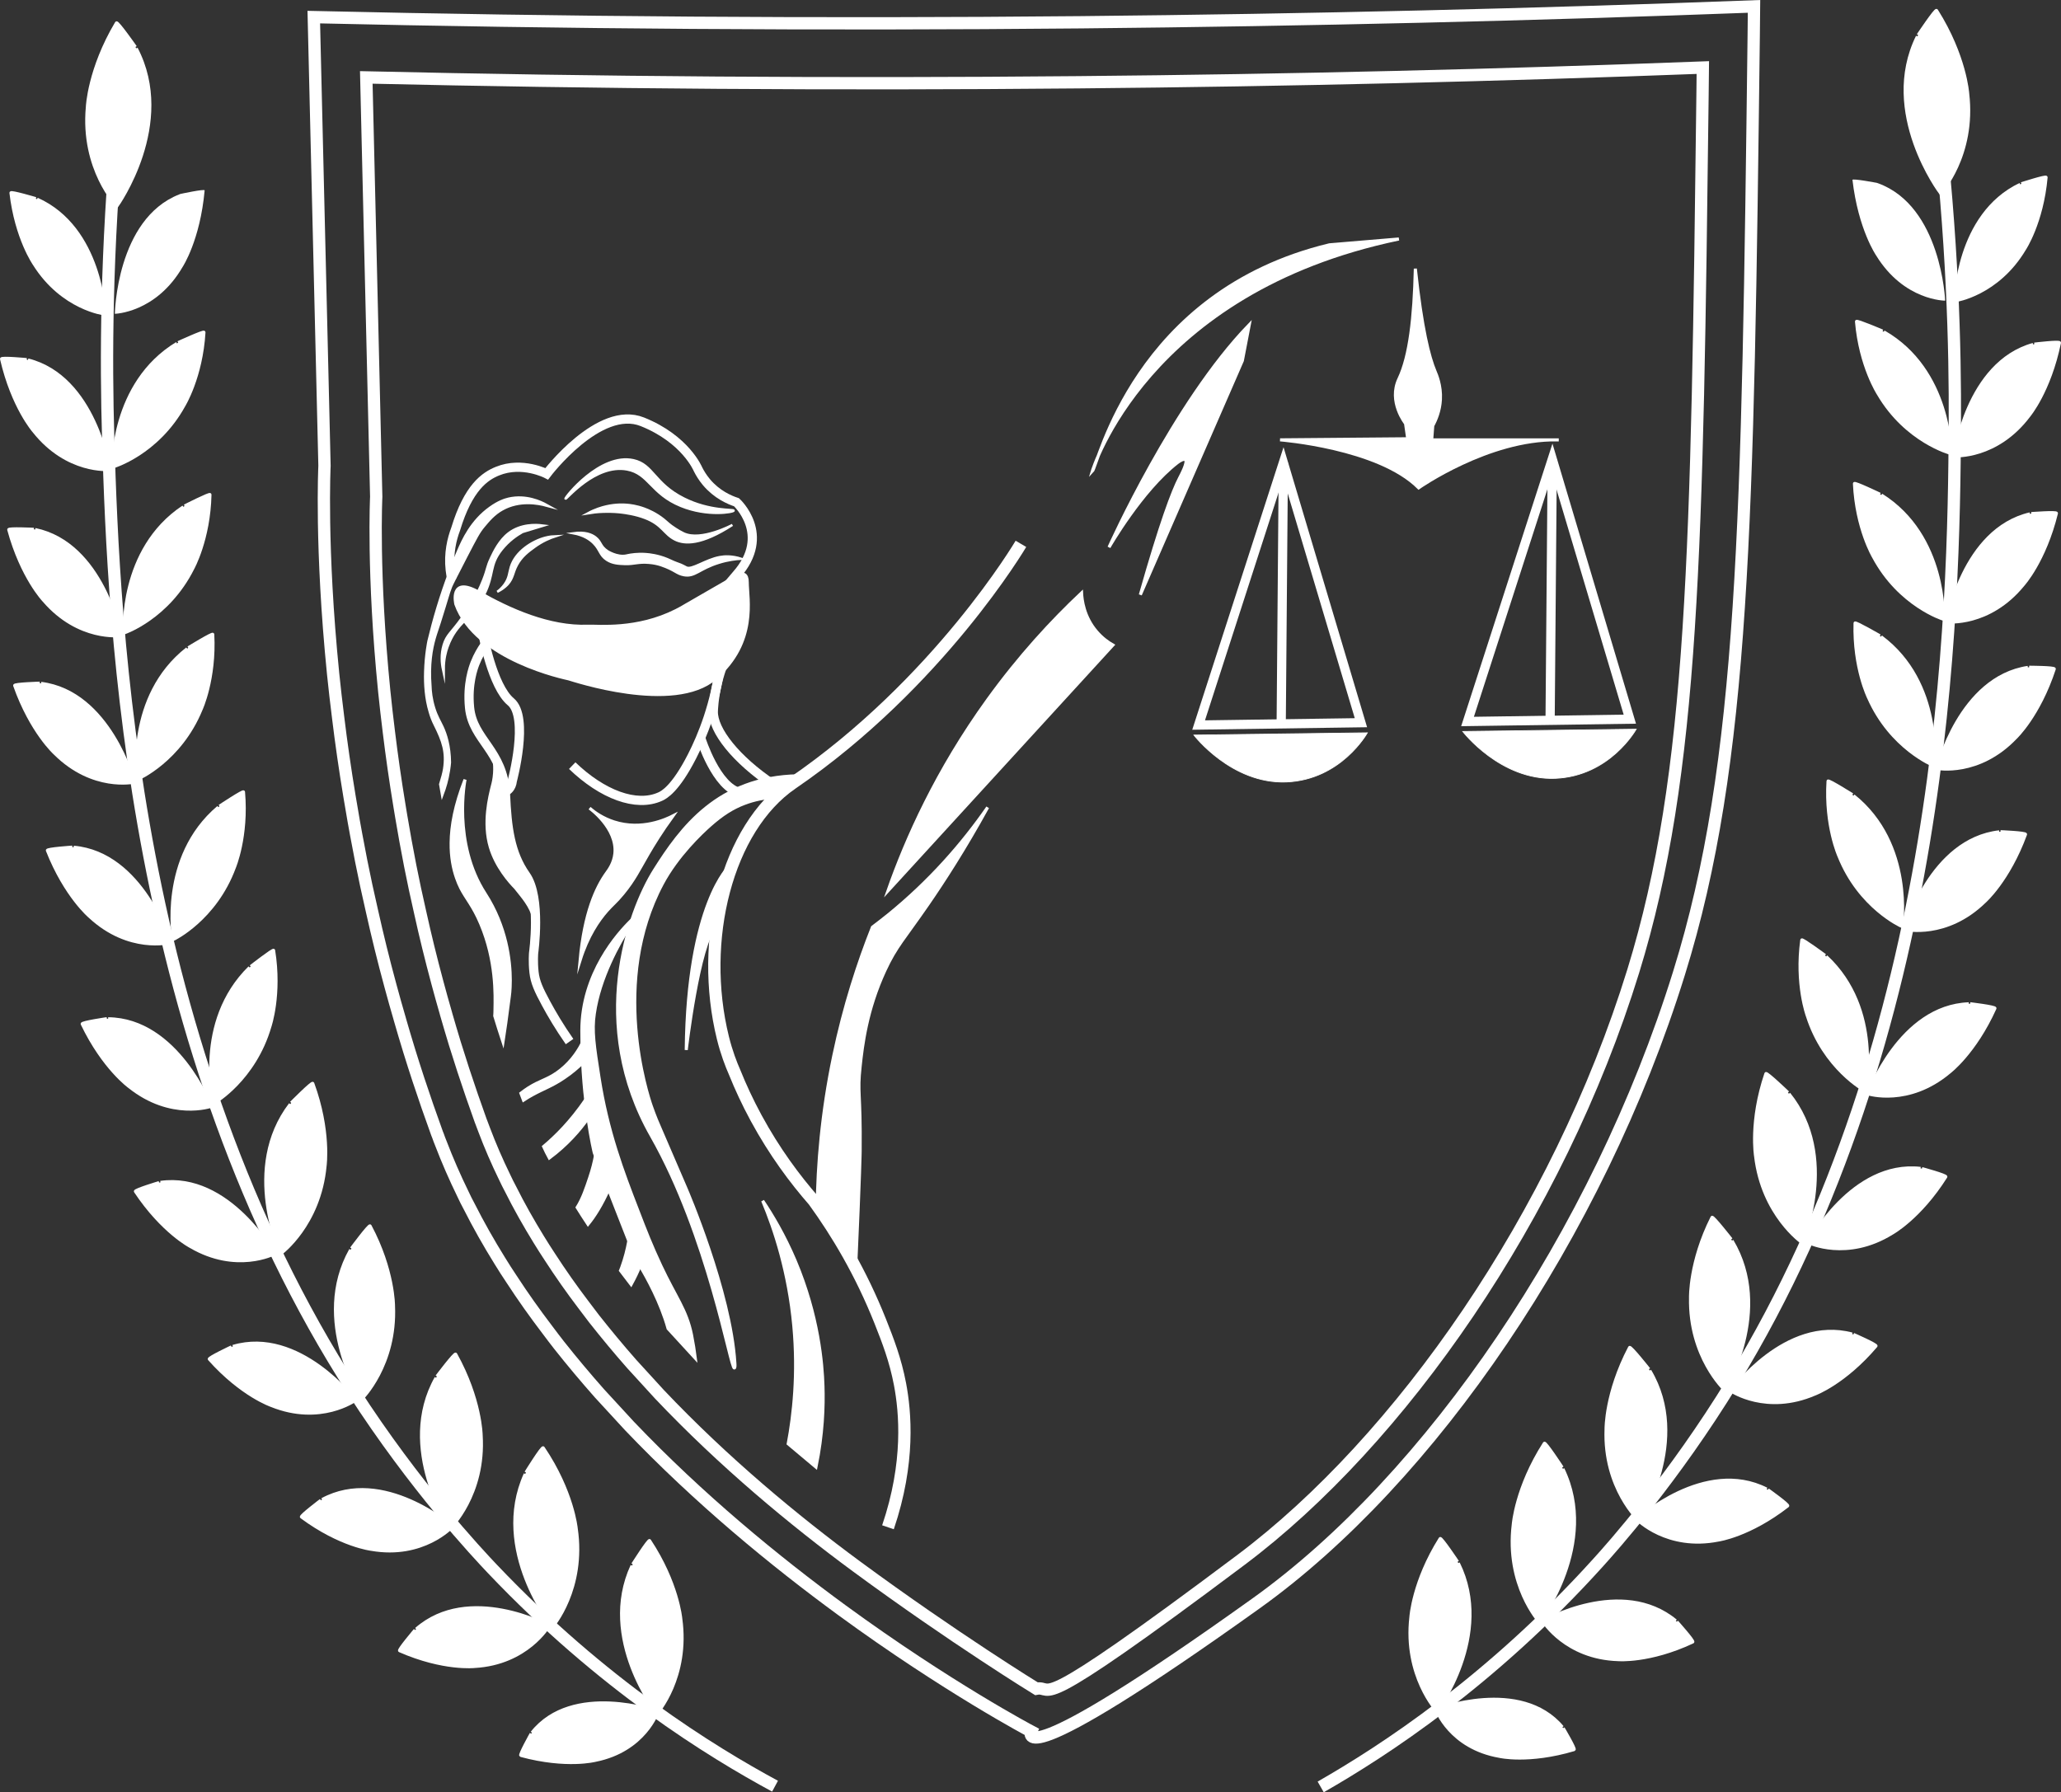 <?xml version="1.0" encoding="UTF-8"?> <svg xmlns="http://www.w3.org/2000/svg" viewBox="0 0 175.141 152.324" fill="none"><rect x="0" y="0" width="175.141" height="152.324" fill="#333333" stroke="none"/><path d="M91.91 50.391C89.405 52.749 86.621 55.751 83.93 59.481C79.607 65.471 77.026 71.249 75.459 75.71L94.572 54.824C94.172 54.596 93.663 54.238 93.193 53.69C92.093 52.418 91.939 50.963 91.91 50.391Z" fill="white" stroke="white" stroke-width="0.261" stroke-miterlimit="10"></path><path d="M74.139 78.801C74.583 78.467 75.029 78.12 75.479 77.759C79.023 74.88 81.779 71.714 83.929 68.619C81.96 72.195 80.16 74.964 78.872 76.832C76.837 79.789 76.147 80.421 75.194 82.482C73.64 85.839 73.282 88.853 73.094 90.629C72.835 92.993 73.141 92.685 73.094 97.852C73.094 97.852 73.081 99.419 72.699 108.032L69.447 102.614C69.486 99.006 69.829 94.613 70.858 89.71C71.746 85.473 72.945 81.811 74.139 78.801Z" fill="white" stroke="white" stroke-width="0.261" stroke-miterlimit="10"></path><path d="M106.161 27.6C99.756 34.198 94.242 46.514 94.242 46.514C94.242 46.514 97.001 41.684 100.054 39.32C100.268 39.153 100.603 38.968 100.731 39.07C100.968 39.258 100.383 40.344 100.253 40.598C99.655 41.75 98.657 44.38 96.904 50.55C99.796 43.915 102.682 37.28 105.574 30.651L106.161 27.6Z" fill="white" stroke="white" stroke-width="0.261" stroke-miterlimit="10"></path><path d="M118.873 20.312C97.364 24.794 92.816 40.07 92.816 40.07C93.307 39.574 96.379 24.794 112.972 20.808L118.873 20.312Z" fill="white" stroke="white" stroke-width="0.261" stroke-miterlimit="10"></path><path d="M86.757 46.222C86.757 46.222 79.793 58.044 67.314 66.583C61.766 70.379 59.379 79.906 61.432 88.21C61.74 89.458 62.129 90.459 62.43 91.141C62.921 92.363 63.524 93.672 64.258 95.025C65.823 97.911 67.568 100.241 69.153 102.052C71.131 104.776 73.166 108.177 74.804 112.299C75.462 113.96 76.086 115.559 76.483 117.646C76.927 119.992 77.332 124.286 75.459 129.803" stroke="white" stroke-width="1.045" stroke-miterlimit="10"></path><path d="M61.994 73.604C61.994 73.604 58.45 76.759 58.316 89.237C58.316 89.237 59.366 80.173 60.811 78.729C60.809 78.729 60.942 75.309 61.994 73.604Z" fill="white" stroke="white" stroke-width="0.261" stroke-miterlimit="10"></path><path d="M66.981 122.709C67.451 120.222 67.833 116.761 67.457 112.678C67.039 108.157 65.845 104.523 64.811 102.055C65.615 103.251 66.642 104.965 67.569 107.146C69.567 111.869 69.876 115.959 69.933 117.788C69.991 119.509 69.915 121.891 69.34 124.686C68.559 124.023 67.767 123.365 66.981 122.709Z" fill="white" stroke="white" stroke-width="0.261" stroke-miterlimit="10"></path><path d="M65.603 67.764C65.018 67.808 64.179 67.931 63.239 68.291C62.26 68.665 61.395 69.206 60.348 70.133C59.582 70.81 57.553 72.724 56.275 75.125C51.868 83.408 54.982 92.987 55.356 94.04C55.653 94.888 55.943 95.568 56.142 96.012C56.928 97.84 57.824 99.914 58.307 101.037C58.307 101.037 62.077 109.765 62.448 115.848C62.461 116.034 62.468 116.256 62.401 116.266C62.084 116.311 60.222 105.084 55.358 96.539C49.972 87.081 53.389 77.491 55.622 73.947C57.855 70.402 61.008 66.063 67.837 65.933L65.603 67.764Z" fill="white" stroke="white" stroke-width="0.261" stroke-miterlimit="10"></path><path d="M59.087 115.437C59.011 114.839 58.906 114.16 58.763 113.442C58.332 111.32 57.428 110.284 56.148 107.562C55.354 105.869 54.873 104.644 54.179 102.834C52.935 99.626 51.603 96.128 50.898 91.541C50.49 88.919 50.284 87.618 50.503 86.155C50.942 83.109 52.585 80.176 53.526 78.713C53.912 78.099 54.176 77.741 54.176 77.741C54.176 77.741 53.996 77.89 53.698 78.172C52.501 79.324 49.445 82.741 49.445 87.597C49.445 87.971 49.453 88.339 49.458 88.697C49.466 89.251 49.49 89.786 49.511 90.308C49.573 91.46 49.659 92.523 49.769 93.453C49.832 94.028 49.897 94.553 49.968 95.031C50.232 96.88 50.501 97.97 50.501 97.97L50.597 98.221L51.718 101.086L53.439 105.48L54.045 107.034C54.045 107.034 54.173 107.233 54.388 107.588C54.973 108.559 56.164 110.704 56.773 112.914L59.087 115.437Z" fill="white" stroke="white" stroke-width="0.261" stroke-miterlimit="10"></path><path d="M52.208 99.949C52.048 100.356 51.892 100.735 51.724 101.09C51.139 102.378 50.551 103.337 49.966 104.053C49.65 103.582 49.347 103.099 49.047 102.621C49.525 101.856 49.812 100.991 50.123 100.059C50.35 99.387 50.502 98.763 50.601 98.227C50.677 97.833 50.729 97.486 50.761 97.19L52.208 99.949Z" fill="white" stroke="white" stroke-width="0.261" stroke-miterlimit="10"></path><path d="M54.834 106.38C54.729 106.722 54.583 107.133 54.384 107.592C54.196 108.071 53.945 108.598 53.632 109.17C53.329 108.776 53.026 108.384 52.731 107.99C52.77 107.898 52.806 107.809 52.835 107.718C53.117 106.944 53.305 106.192 53.433 105.489C53.465 105.343 53.486 105.207 53.509 105.071L54.834 106.38Z" fill="white" stroke="white" stroke-width="0.261" stroke-miterlimit="10"></path><path d="M43.363 83.322C43.363 84.179 43.279 84.701 43.279 84.701C43.052 86.459 42.885 87.679 42.746 88.559C42.503 87.818 42.268 87.084 42.044 86.344C42.057 86.164 42.065 85.971 42.065 85.777C42.085 84.581 42.187 81.656 40.852 78.51C40.194 76.956 39.63 76.405 39.157 75.478C39.029 75.219 38.906 74.942 38.789 74.6C38.525 73.835 38.319 72.855 38.337 71.622C38.35 70.199 38.661 68.441 39.518 66.257C39.518 66.257 38.429 71.641 41.224 75.951C43.049 78.782 43.363 81.671 43.363 83.322Z" fill="white" stroke="white" stroke-width="0.261" stroke-miterlimit="10"></path><path d="M48.627 65.071C51.166 67.519 54.071 68.634 56.113 67.699C56.417 67.558 57.383 67.069 58.807 64.285C59.682 62.571 60.792 59.873 61.259 56.208" stroke="white" stroke-width="0.784" stroke-miterlimit="10"></path><path d="M108.873 61.76L109.058 39.327" stroke="white" stroke-width="0.784" stroke-miterlimit="10"></path><path d="M101.457 62.474L116.195 62.281C116.195 62.281 113.985 66.267 109.32 66.461C104.652 66.649 101.457 62.474 101.457 62.474Z" fill="white" stroke="white" stroke-width="0.065" stroke-miterlimit="10"></path><path d="M109.059 39.327C106.661 46.756 104.261 54.19 101.857 61.622C106.452 61.557 111.055 61.491 115.65 61.423C113.455 54.06 111.259 46.691 109.059 39.327Z" stroke="white" stroke-width="0.784" stroke-miterlimit="10"></path><path d="M131.724 61.459L131.91 39.025" stroke="white" stroke-width="0.784" stroke-miterlimit="10"></path><path d="M124.303 62.167L139.041 61.974C139.041 61.974 136.831 65.96 132.165 66.153C127.503 66.341 124.303 62.167 124.303 62.167Z" fill="white" stroke="white" stroke-width="0.065" stroke-miterlimit="10"></path><path d="M131.911 39.025C129.513 46.454 127.112 53.889 124.709 61.32C129.304 61.255 133.906 61.19 138.501 61.122C136.304 53.758 134.108 46.389 131.911 39.025Z" stroke="white" stroke-width="0.784" stroke-miterlimit="10"></path><path d="M132.331 37.383C126.493 37.291 120.555 41.46 120.555 41.46C117.123 38.028 108.779 37.383 108.779 37.383L119.628 37.291L119.442 35.996C119.442 35.996 117.956 34.141 118.883 32.195C119.81 30.249 120.179 27.002 120.273 22.833C120.819 27.966 121.438 30.346 121.942 31.547C122.06 31.832 122.47 32.751 122.404 33.958C122.352 34.919 122.023 35.69 121.754 36.181L121.663 37.385H132.331V37.383Z" fill="white" stroke="white" stroke-width="0.261" stroke-miterlimit="10"></path><path d="M46.425 42.938C45.756 42.758 44.137 42.436 42.659 43.272C41.948 43.672 41.491 44.226 41.099 44.696C40.673 45.205 40.485 45.566 39.561 47.35C38.766 48.896 38.369 49.669 38.304 49.836C38.04 50.508 38.045 50.654 37.332 52.903C36.959 54.055 36.967 53.987 36.901 54.243C36.643 55.139 36.4 56.479 36.546 58.303C36.559 58.752 36.622 59.418 36.862 60.188C37.089 60.917 37.345 61.296 37.573 61.787C37.868 62.425 38.186 63.399 38.202 64.802C38.189 64.961 38.163 65.196 38.118 65.483C37.996 66.277 37.784 66.97 37.583 67.505C37.531 67.215 37.486 66.938 37.439 66.656C37.607 66.11 37.711 65.734 37.774 65.36C37.993 63.929 37.677 62.989 36.969 61.578C36.794 61.236 36.658 60.875 36.551 60.494C36.209 59.366 36.133 58.151 36.165 57.106C36.204 55.62 36.447 54.483 36.447 54.483C36.865 52.739 37.452 50.678 38.278 48.52C38.484 47.974 38.709 47.42 38.947 46.869C39.372 45.876 40.088 44.299 41.653 43.178C42.374 42.656 42.917 42.488 43.231 42.413C44.704 42.078 45.968 42.684 46.425 42.938Z" fill="white" stroke="white" stroke-width="0.261" stroke-miterlimit="10"></path><path d="M61.454 56.439C61.305 56.838 61.107 57.413 60.94 58.126C60.65 59.377 60.618 60.354 60.616 60.472C60.582 62.088 62.556 64.567 65.681 66.663" stroke="white" stroke-width="0.784" stroke-miterlimit="10"></path><path d="M52.943 75.94C52.306 76.713 52.092 76.815 51.564 77.416C50.843 78.241 49.94 79.55 49.297 81.603C49.67 77.591 50.658 75.438 51.546 74.2C51.744 73.929 52.17 73.356 52.254 72.536C52.468 70.373 50.104 68.688 50.104 68.688C50.556 69.075 51.245 69.553 52.173 69.853C54.55 70.621 56.65 69.616 57.183 69.344C56.222 70.671 55.527 71.8 55.065 72.596C54.302 73.902 53.92 74.749 52.943 75.94Z" fill="white" stroke="white" stroke-width="0.261" stroke-miterlimit="10"></path><path d="M50.675 93.925C50.494 94.241 50.257 94.615 49.972 95.033V95.041C49.261 96.057 48.196 97.29 46.681 98.418C46.505 98.102 46.346 97.773 46.197 97.446C47.214 96.59 48.496 95.333 49.773 93.46V93.452C50.045 93.066 50.306 92.648 50.567 92.209L50.675 93.925Z" fill="white" stroke="white" stroke-width="0.261" stroke-miterlimit="10"></path><path d="M50.037 89.772C49.893 89.932 49.72 90.115 49.514 90.318C49.115 90.713 48.592 91.167 47.936 91.606C46.899 92.309 46.254 92.494 45.238 93.051C45.011 93.179 44.755 93.322 44.483 93.503C44.407 93.315 44.334 93.116 44.264 92.917C44.483 92.743 44.703 92.594 44.914 92.455C45.886 91.841 46.442 91.786 47.322 91.178C48.297 90.496 48.984 89.611 49.457 88.699C49.465 88.699 49.457 88.691 49.457 88.691C49.58 88.479 49.676 88.265 49.767 88.054C49.864 88.626 49.948 89.198 50.037 89.772Z" fill="white" stroke="white" stroke-width="0.261" stroke-miterlimit="10"></path><path d="M41.161 54.89C40.934 55.219 40.626 55.715 40.367 56.371C40.223 56.737 39.703 58.129 39.902 60.137C40.179 62.932 42.776 63.753 42.956 67.538C43.086 70.364 43.355 72.516 44.682 74.397C46.009 76.283 45.346 80.988 45.346 80.988C45.346 80.988 45.28 81.727 45.38 82.636C45.471 83.467 45.779 84.13 46.409 85.295C46.874 86.157 47.524 87.268 48.4 88.524" stroke="white" stroke-width="0.784" stroke-miterlimit="10"></path><path d="M59.561 62.773C59.561 62.773 60.869 66.939 62.91 67.368" stroke="white" stroke-width="0.784" stroke-miterlimit="10"></path><path d="M42.256 50.296C42.428 50.173 42.663 49.972 42.88 49.671C43.28 49.112 43.259 48.678 43.408 48.195C43.816 46.86 45.252 45.985 46.332 45.7C46.7 45.603 47.013 45.577 47.22 45.569C46.742 45.723 46.091 45.995 45.414 46.489C44.881 46.876 44.333 47.28 43.938 48.002C43.565 48.684 43.635 49.091 43.152 49.645C42.836 49.987 42.488 50.186 42.256 50.296Z" fill="white" stroke="white" stroke-width="0.196" stroke-miterlimit="10"></path><path d="M62.238 44.613C62.238 44.613 59.592 46.029 58.098 45.334C57.602 45.102 57.066 44.71 57.066 44.71C56.732 44.464 56.672 44.37 56.395 44.151C55.726 43.618 55.068 43.346 54.752 43.231C54.093 42.988 53.534 42.923 53.239 42.902C53.028 42.884 52.364 42.844 51.531 43.033C51.131 43.124 50.572 43.291 49.953 43.626C50.308 43.568 50.753 43.511 51.267 43.495C52.022 43.469 52.602 43.529 52.845 43.56C53.103 43.592 54.005 43.709 54.814 44.023C56.309 44.597 56.411 45.384 57.377 45.864C58.176 46.256 59.592 46.332 62.238 44.613Z" fill="white" stroke="white" stroke-width="0.196" stroke-miterlimit="10"></path><path d="M62.992 47.487C62.175 47.231 61.561 47.272 61.161 47.346C59.944 47.57 58.784 48.479 58.314 48.223C57.878 47.991 57.752 47.947 57.502 47.863C57.115 47.722 57.026 47.649 56.697 47.516C55.906 47.192 55.198 47.111 54.866 47.09C54.168 47.04 53.609 47.134 53.325 47.194C53.241 47.213 53.249 47.213 53.207 47.22C52.429 47.367 51.622 46.841 51.622 46.841C50.976 46.416 51.104 46.047 50.59 45.661C50.274 45.423 49.725 45.183 48.717 45.319C49.623 45.491 50.135 45.854 50.438 46.157C51.01 46.724 50.955 47.189 51.572 47.586C52.05 47.894 52.557 47.92 53.131 47.939C53.905 47.96 54.239 47.753 55.153 47.834C55.566 47.868 55.892 47.944 56.169 48.035C57.381 48.448 57.478 48.769 58.128 48.884C59.061 49.051 59.411 48.349 61.08 47.834C61.872 47.584 62.561 47.51 62.992 47.487Z" fill="white" stroke="white" stroke-width="0.196" stroke-miterlimit="10"></path><path d="M43.248 45.341C42.462 45.942 42.012 46.896 41.759 47.428C41.378 48.236 41.49 48.285 41.096 49.296C40.516 50.777 39.755 51.872 39.29 52.525C38.371 53.818 37.998 53.956 37.739 54.805C37.488 55.628 37.567 56.383 37.676 56.892C37.676 56.01 37.856 55.364 38 54.967C38.786 52.784 40.053 52.666 41.124 50.503C41.986 48.771 41.519 48.042 42.613 46.676C43.211 45.929 43.891 45.464 44.384 45.187C44.933 45.02 45.484 44.848 46.033 44.683C45.56 44.626 44.28 44.552 43.248 45.341Z" fill="white" stroke="white" stroke-width="0.261" stroke-miterlimit="10"></path><path d="M41.801 63.718C41.937 64.18 42.086 64.877 42.028 65.716C41.994 66.225 41.898 66.591 41.856 66.745C41.605 67.738 41.051 69.927 41.668 72.001C42.164 73.675 43.337 74.989 43.789 75.441C44.434 76.267 45.095 76.948 45.398 78.116C45.565 78.761 45.57 79.341 45.534 79.772C45.526 79.85 45.521 79.932 45.513 79.999C45.617 78.944 45.617 77.416 45.056 75.715C44.87 75.157 44.651 74.66 44.426 74.229" fill="white"></path><path d="M41.801 63.718C41.937 64.18 42.086 64.877 42.028 65.716C41.994 66.225 41.898 66.591 41.856 66.745C41.605 67.738 41.051 69.927 41.668 72.001C42.164 73.675 43.337 74.989 43.789 75.441C44.434 76.267 45.095 76.948 45.398 78.116C45.565 78.761 45.57 79.341 45.534 79.772C45.526 79.85 45.521 79.932 45.513 79.999C45.617 78.944 45.617 77.416 45.056 75.715C44.87 75.157 44.651 74.66 44.426 74.229" stroke="white" stroke-width="0.261" stroke-miterlimit="10"></path><path d="M38.397 49.235C38.339 48.984 38.292 48.718 38.261 48.436C38.101 47.017 38.404 45.803 38.723 44.959C39.794 41.427 41.21 40.474 42.273 40.043C44.378 39.181 46.46 40.27 46.46 40.27C46.46 40.27 50.916 34.375 54.589 35.85C58.259 37.321 59.309 39.871 59.309 39.871C59.477 40.21 59.709 40.591 60.031 40.978C60.918 42.034 61.99 42.49 62.588 42.686C62.588 42.686 65.61 45.437 62.588 48.856C60.822 50.855 60.715 51.594 60.937 51.863C60.937 51.863 60.95 51.876 61.407 52.009" stroke="white" stroke-width="0.784" stroke-miterlimit="10"></path><path d="M48.048 42.395C47.978 42.303 51 38.484 53.831 39.114C55.519 39.488 55.579 41.097 58.115 42.366C60.338 43.479 62.365 43.275 62.35 43.398C62.337 43.529 60.132 43.926 57.867 43.003C55.305 41.961 55.151 40.245 53.285 39.9C50.584 39.401 48.116 42.478 48.048 42.395Z" fill="white" stroke="white" stroke-width="0.196" stroke-miterlimit="10"></path><path d="M38.739 51.352C38.739 51.352 38.146 48.883 40.709 50.349C43.271 51.814 46.685 53.355 49.971 53.222C50.841 53.188 54.112 53.577 57.458 51.887C57.792 51.72 58.064 51.563 58.244 51.451C59.537 50.704 60.828 49.962 62.12 49.215C62.12 49.215 63.5 48.081 63.5 49.484C63.5 50.887 64.351 54.559 60.807 57.631C57.262 60.703 48.592 57.762 48.328 57.697C48.067 57.631 40.447 56.093 38.739 51.352Z" fill="white" stroke="white" stroke-width="0.261" stroke-miterlimit="10"></path><path d="M43.075 67.198C43.075 67.198 43.47 66.999 43.538 66.347C43.538 66.347 44.982 60.96 43.407 59.646C41.829 58.332 41.043 53.868 41.043 53.868" stroke="white" stroke-width="0.784" stroke-miterlimit="10"></path><path d="M112.23 151.871C117.604 148.796 126.691 142.883 135.776 132.841C137.051 131.436 142.2 125.671 147.244 117.427C165.451 87.664 166.028 52.123 166.12 36.076C166.159 29.543 165.918 20.21 164.586 8.97" stroke="white" stroke-width="1.045" stroke-miterlimit="10"></path><path d="M163 2.977C163 2.977 164.481 0.76 164.564 0.89C167.004 4.762 167.211 7.946 167.211 7.946C167.83 13.241 164.891 16.399 164.891 16.399C164.891 16.399 159.75 9.576 162.94 3.095" fill="white"></path><path d="M163 2.977C163 2.977 164.481 0.76 164.564 0.89C167.004 4.762 167.211 7.946 167.211 7.946C167.83 13.241 164.891 16.399 164.891 16.399C164.891 16.399 159.75 9.576 162.94 3.095" stroke="white" stroke-width="0.261" stroke-miterlimit="10"></path><path d="M171.774 15.618C171.774 15.618 173.887 14.936 173.874 15.072C173.522 18.948 172.038 21.171 172.038 21.171C169.75 25.016 166.189 25.544 166.189 25.544C166.189 25.544 166.252 18.258 171.672 15.67" fill="white"></path><path d="M171.774 15.618C171.774 15.618 173.887 14.936 173.874 15.072C173.522 18.948 172.038 21.171 172.038 21.171C169.75 25.016 166.189 25.544 166.189 25.544C166.189 25.544 166.252 18.258 171.672 15.67" stroke="white" stroke-width="0.261" stroke-miterlimit="10"></path><path d="M159.489 15.54C159.489 15.54 157.402 15.146 157.42 15.289C157.909 19.503 159.431 21.713 159.431 21.713C161.803 25.571 165.298 25.553 165.298 25.553C165.298 25.553 164.974 17.525 159.591 15.574" fill="white"></path><path d="M147.117 105.331C147.117 105.331 145.553 103.332 145.487 103.463C143.573 107.272 143.659 110.291 143.659 110.291C143.554 115.328 146.55 118.12 146.55 118.12C146.55 118.12 150.707 111.354 147.183 105.443" fill="white"></path><path d="M147.117 105.331C147.117 105.331 145.553 103.332 145.487 103.463C143.573 107.272 143.659 110.291 143.659 110.291C143.554 115.328 146.55 118.12 146.55 118.12C146.55 118.12 150.707 111.354 147.183 105.443" stroke="white" stroke-width="0.261" stroke-miterlimit="10"></path><path d="M157.503 113.411C157.503 113.411 159.512 114.289 159.418 114.399C156.733 117.557 154.23 118.477 154.23 118.477C150.113 120.255 147.117 118.226 147.117 118.226C147.117 118.226 151.712 111.868 157.393 113.383" fill="white"></path><path d="M157.503 113.411C157.503 113.411 159.512 114.289 159.418 114.399C156.733 117.557 154.23 118.477 154.23 118.477C150.113 120.255 147.117 118.226 147.117 118.226C147.117 118.226 151.712 111.868 157.393 113.383" stroke="white" stroke-width="0.261" stroke-miterlimit="10"></path><path d="M151.938 92.856C151.938 92.856 150.115 91.109 150.065 91.247C148.691 95.298 149.19 98.274 149.19 98.274C149.775 103.274 153.126 105.598 153.126 105.598C153.126 105.598 156.316 98.287 152.019 92.958" fill="white"></path><path d="M151.938 92.856C151.938 92.856 150.115 91.109 150.065 91.247C148.691 95.298 149.19 98.274 149.19 98.274C149.775 103.274 153.126 105.598 153.126 105.598C153.126 105.598 156.316 98.287 152.019 92.958" stroke="white" stroke-width="0.261" stroke-miterlimit="10"></path><path d="M163.323 99.319C163.323 99.319 165.43 99.894 165.352 100.017C163.124 103.541 160.773 104.818 160.773 104.818C156.941 107.187 153.699 105.617 153.699 105.617C153.699 105.617 157.382 98.645 163.208 99.303" fill="white"></path><path d="M163.323 99.319C163.323 99.319 165.43 99.894 165.352 100.017C163.124 103.541 160.773 104.818 160.773 104.818C156.941 107.187 153.699 105.617 153.699 105.617C153.699 105.617 157.382 98.645 163.208 99.303" stroke="white" stroke-width="0.261" stroke-miterlimit="10"></path><path d="M155.091 81.203C155.091 81.203 153.132 79.759 153.114 79.889C152.599 83.669 153.584 86.331 153.584 86.331C155.007 90.821 158.453 92.676 158.453 92.676C158.453 92.676 160.02 85.801 155.185 81.292" fill="white"></path><path d="M155.091 81.203C155.091 81.203 153.132 79.759 153.114 79.889C152.599 83.669 153.584 86.331 153.584 86.331C155.007 90.821 158.453 92.676 158.453 92.676C158.453 92.676 160.02 85.801 155.185 81.292" stroke="white" stroke-width="0.261" stroke-miterlimit="10"></path><path d="M167.42 85.308C167.42 85.308 169.586 85.566 169.526 85.699C167.804 89.513 165.649 91.13 165.649 91.13C162.183 94.04 158.756 92.966 158.756 92.966C158.756 92.966 161.444 85.519 167.306 85.313" fill="white"></path><path d="M167.42 85.308C167.42 85.308 169.586 85.566 169.526 85.699C167.804 89.513 165.649 91.13 165.649 91.13C162.183 94.04 158.756 92.966 158.756 92.966C158.756 92.966 161.444 85.519 167.306 85.313" stroke="white" stroke-width="0.261" stroke-miterlimit="10"></path><path d="M157.412 67.545C157.412 67.545 155.356 66.252 155.345 66.386C155.103 70.194 156.278 72.775 156.278 72.775C158.023 77.143 161.586 78.723 161.586 78.723C161.586 78.723 162.657 71.746 157.508 67.624" fill="white"></path><path d="M157.412 67.545C157.412 67.545 155.356 66.252 155.345 66.386C155.103 70.194 156.278 72.775 156.278 72.775C158.023 77.143 161.586 78.723 161.586 78.723C161.586 78.723 162.657 71.746 157.508 67.624" stroke="white" stroke-width="0.261" stroke-miterlimit="10"></path><path d="M169.999 70.685C169.999 70.685 172.178 70.773 172.126 70.912C170.681 74.848 168.651 76.625 168.651 76.625C165.399 79.796 161.912 78.989 161.912 78.989C161.912 78.989 164.062 71.356 169.892 70.698" fill="white"></path><path d="M169.999 70.685C169.999 70.685 172.178 70.773 172.126 70.912C170.681 74.848 168.651 76.625 168.651 76.625C165.399 79.796 161.912 78.989 161.912 78.989C161.912 78.989 164.062 71.356 169.892 70.698" stroke="white" stroke-width="0.261" stroke-miterlimit="10"></path><path d="M159.745 54.038C159.745 54.038 157.645 52.826 157.64 52.956C157.53 56.775 158.792 59.306 158.792 59.306C160.685 63.603 164.301 65.053 164.301 65.053C164.301 65.053 165.131 58.04 159.844 54.113" fill="white"></path><path d="M159.745 54.038C159.745 54.038 157.645 52.826 157.64 52.956C157.53 56.775 158.792 59.306 158.792 59.306C160.685 63.603 164.301 65.053 164.301 65.053C164.301 65.053 165.131 58.04 159.844 54.113" stroke="white" stroke-width="0.261" stroke-miterlimit="10"></path><path d="M172.435 56.709C172.435 56.709 174.613 56.717 174.569 56.855C173.26 60.844 171.291 62.693 171.291 62.693C168.153 65.985 164.635 65.308 164.635 65.308C164.635 65.308 166.521 57.602 172.325 56.722" fill="white"></path><path d="M172.435 56.709C172.435 56.709 174.613 56.717 174.569 56.855C173.26 60.844 171.291 62.693 171.291 62.693C168.153 65.985 164.635 65.308 164.635 65.308C164.635 65.308 166.521 57.602 172.325 56.722" stroke="white" stroke-width="0.261" stroke-miterlimit="10"></path><path d="M159.766 42.009C159.766 42.009 157.583 40.966 157.588 41.1C157.763 44.913 159.21 47.335 159.21 47.335C161.415 51.47 165.132 52.622 165.132 52.622C165.132 52.622 165.435 45.561 159.876 42.071" fill="white"></path><path d="M159.766 42.009C159.766 42.009 157.583 40.966 157.588 41.1C157.763 44.913 159.21 47.335 159.21 47.335C161.415 51.47 165.132 52.622 165.132 52.622C165.132 52.622 165.435 45.561 159.876 42.071" stroke="white" stroke-width="0.261" stroke-miterlimit="10"></path><path d="M172.613 43.651C172.613 43.651 174.789 43.484 174.752 43.625C173.747 47.708 171.918 49.711 171.918 49.711C169.037 53.243 165.477 52.854 165.477 52.854C165.477 52.854 166.783 45.015 172.503 43.674" fill="white"></path><path d="M172.613 43.651C172.613 43.651 174.789 43.484 174.752 43.625C173.747 47.708 171.918 49.711 171.918 49.711C169.037 53.243 165.477 52.854 165.477 52.854C165.477 52.854 166.783 45.015 172.503 43.674" stroke="white" stroke-width="0.261" stroke-miterlimit="10"></path><path d="M159.977 28.14C159.977 28.14 157.754 27.192 157.762 27.323C158.083 31.129 159.622 33.488 159.622 33.488C161.986 37.526 165.742 38.524 165.742 38.524C165.742 38.524 165.773 31.458 160.079 28.203" fill="white"></path><path d="M159.977 28.14C159.977 28.14 157.754 27.192 157.762 27.323C158.083 31.129 159.622 33.488 159.622 33.488C161.986 37.526 165.742 38.524 165.742 38.524C165.742 38.524 165.773 31.458 160.079 28.203" stroke="white" stroke-width="0.261" stroke-miterlimit="10"></path><path d="M172.876 29.247C172.876 29.247 175.042 28.989 175.01 29.132C174.161 33.254 172.419 35.331 172.419 35.331C169.674 38.983 166.106 38.74 166.106 38.74C166.106 38.74 167.109 30.856 172.772 29.276" fill="white"></path><path d="M172.876 29.247C172.876 29.247 175.042 28.989 175.01 29.132C174.161 33.254 172.419 35.331 172.419 35.331C169.674 38.983 166.106 38.74 166.106 38.74C166.106 38.74 167.109 30.856 172.772 29.276" stroke="white" stroke-width="0.261" stroke-miterlimit="10"></path><path d="M140.123 116.369C140.123 116.369 138.551 114.386 138.48 114.524C136.445 118.404 136.482 121.444 136.482 121.444C136.283 126.519 139.316 129.27 139.316 129.27C139.316 129.27 143.71 122.358 140.194 116.484" fill="white"></path><path d="M140.123 116.369C140.123 116.369 138.551 114.386 138.48 114.524C136.445 118.404 136.482 121.444 136.482 121.444C136.283 126.519 139.316 129.27 139.316 129.27C139.316 129.27 143.71 122.358 140.194 116.484" stroke="white" stroke-width="0.261" stroke-miterlimit="10"></path><path d="M150.233 126.614C150.233 126.614 152.03 127.897 151.915 127.986C148.668 130.511 146.04 130.885 146.04 130.885C141.665 131.76 139.123 129.14 139.123 129.14C139.123 129.14 144.862 123.882 150.131 126.562" fill="white"></path><path d="M150.233 126.614C150.233 126.614 152.03 127.897 151.915 127.986C148.668 130.511 146.04 130.885 146.04 130.885C141.665 131.76 139.123 129.14 139.123 129.14C139.123 129.14 144.862 123.882 150.131 126.562" stroke="white" stroke-width="0.261" stroke-miterlimit="10"></path><path d="M132.754 124.717C132.754 124.717 131.322 122.533 131.239 122.664C128.828 126.433 128.598 129.552 128.598 129.552C127.955 134.727 130.813 137.848 130.813 137.848C130.813 137.848 135.891 131.206 132.812 124.837" fill="white"></path><path d="M132.754 124.717C132.754 124.717 131.322 122.533 131.239 122.664C128.828 126.433 128.598 129.552 128.598 129.552C127.955 134.727 130.813 137.848 130.813 137.848C130.813 137.848 135.891 131.206 132.812 124.837" stroke="white" stroke-width="0.261" stroke-miterlimit="10"></path><path d="M142.494 137.829C142.494 137.829 143.98 139.49 143.847 139.55C140.151 141.282 137.507 141.052 137.507 141.052C133.051 140.916 131.123 137.787 131.123 137.787C131.123 137.787 137.828 133.952 142.408 137.755" fill="white"></path><path d="M142.494 137.829C142.494 137.829 143.98 139.49 143.847 139.55C140.151 141.282 137.507 141.052 137.507 141.052C133.051 140.916 131.123 137.787 131.123 137.787C131.123 137.787 137.828 133.952 142.408 137.755" stroke="white" stroke-width="0.261" stroke-miterlimit="10"></path><path d="M123.864 132.734C123.864 132.734 122.462 130.639 122.383 130.764C120.085 134.429 119.896 137.438 119.896 137.438C119.322 142.443 122.106 145.426 122.106 145.426C122.106 145.426 126.952 138.966 123.924 132.846" fill="white"></path><path d="M123.864 132.734C123.864 132.734 122.462 130.639 122.383 130.764C120.085 134.429 119.896 137.438 119.896 137.438C119.322 142.443 122.106 145.426 122.106 145.426C122.106 145.426 126.952 138.966 123.924 132.846" stroke="white" stroke-width="0.261" stroke-miterlimit="10"></path><path d="M132.838 146.874C132.838 146.874 133.896 148.658 133.765 148.697C129.889 149.849 127.425 149.272 127.425 149.272C123.22 148.543 122.047 145.296 122.047 145.296C122.047 145.296 129.217 142.546 132.772 146.791" fill="white"></path><path d="M132.838 146.874C132.838 146.874 133.896 148.658 133.765 148.697C129.889 149.849 127.425 149.272 127.425 149.272C123.22 148.543 122.047 145.296 122.047 145.296C122.047 145.296 129.217 142.546 132.772 146.791" stroke="white" stroke-width="0.261" stroke-miterlimit="10"></path><path d="M65.862 151.808C60.418 148.864 51.192 143.183 41.864 133.363C40.558 131.989 35.268 126.35 30.028 118.223C11.108 88.881 9.672 53.295 9.194 37.228C8.995 30.684 9.013 21.33 10.071 10.035" stroke="white" stroke-width="1.045" stroke-miterlimit="10"></path><path d="M11.51 3.994C11.51 3.994 9.977 1.811 9.898 1.947C7.555 5.888 7.425 9.083 7.425 9.083C6.936 14.404 9.951 17.492 9.951 17.492C9.951 17.492 14.924 10.522 11.575 4.112" fill="white"></path><path d="M11.51 3.994C11.51 3.994 9.977 1.811 9.898 1.947C7.555 5.888 7.425 9.083 7.425 9.083C6.936 14.404 9.951 17.492 9.951 17.492C9.951 17.492 14.924 10.522 11.575 4.112" stroke="white" stroke-width="0.261" stroke-miterlimit="10"></path><path d="M3.045 16.884C3.045 16.884 0.913 16.254 0.932 16.393C1.381 20.264 2.917 22.456 2.917 22.456C5.299 26.249 8.87 26.677 8.87 26.677C8.87 26.677 8.632 19.384 3.149 16.928" fill="white"></path><path d="M3.045 16.884C3.045 16.884 0.913 16.254 0.932 16.393C1.381 20.264 2.917 22.456 2.917 22.456C5.299 26.249 8.87 26.677 8.87 26.677C8.87 26.677 8.632 19.384 3.149 16.928" stroke="white" stroke-width="0.261" stroke-miterlimit="10"></path><path d="M15.324 16.485C15.324 16.485 17.403 16.034 17.39 16.182C17.009 20.417 15.53 22.668 15.53 22.668C13.255 26.597 9.76 26.67 9.76 26.67C9.76 26.67 9.89 18.62 15.224 16.525" fill="white"></path><path d="M29.862 106.104C29.862 106.104 31.377 104.061 31.448 104.191C33.451 107.958 33.438 110.981 33.438 110.981C33.665 116.02 30.737 118.898 30.737 118.898C30.737 118.898 26.419 112.229 29.797 106.219" fill="white"></path><path d="M29.862 106.104C29.862 106.104 31.377 104.061 31.448 104.191C33.451 107.958 33.438 110.981 33.438 110.981C33.665 116.02 30.737 118.898 30.737 118.898C30.737 118.898 26.419 112.229 29.797 106.219" stroke="white" stroke-width="0.261" stroke-miterlimit="10"></path><path d="M19.675 114.47C19.675 114.47 17.69 115.405 17.787 115.512C20.545 118.605 23.074 119.457 23.074 119.457C27.229 121.131 30.179 119.018 30.179 119.018C30.179 119.018 25.43 112.769 19.788 114.436" fill="white"></path><path d="M19.675 114.47C19.675 114.47 17.69 115.405 17.787 115.512C20.545 118.605 23.074 119.457 23.074 119.457C27.229 121.131 30.179 119.018 30.179 119.018C30.179 119.018 25.43 112.769 19.788 114.436" stroke="white" stroke-width="0.261" stroke-miterlimit="10"></path><path d="M24.747 93.735C24.747 93.735 26.526 91.938 26.578 92.079C28.049 96.104 27.623 99.095 27.623 99.095C27.158 104.119 23.867 106.535 23.867 106.535C23.867 106.535 20.502 99.294 24.671 93.842" fill="white"></path><path d="M24.747 93.735C24.747 93.735 26.526 91.938 26.578 92.079C28.049 96.104 27.623 99.095 27.623 99.095C27.158 104.119 23.867 106.535 23.867 106.535C23.867 106.535 20.502 99.294 24.671 93.842" stroke="white" stroke-width="0.261" stroke-miterlimit="10"></path><path d="M13.52 100.508C13.52 100.508 11.425 101.14 11.508 101.26C13.82 104.732 16.2 105.949 16.2 105.949C20.084 108.222 23.292 106.568 23.292 106.568C23.292 106.568 19.444 99.68 13.635 100.492" fill="white"></path><path d="M13.52 100.508C13.52 100.508 11.425 101.14 11.508 101.26C13.82 104.732 16.2 105.949 16.2 105.949C20.084 108.222 23.292 106.568 23.292 106.568C23.292 106.568 19.444 99.68 13.635 100.492" stroke="white" stroke-width="0.261" stroke-miterlimit="10"></path><path d="M21.306 82.145C21.306 82.145 23.231 80.643 23.252 80.774C23.858 84.548 22.936 87.236 22.936 87.236C21.617 91.771 18.221 93.717 18.221 93.717C18.221 93.717 16.487 86.87 21.212 82.226" fill="white"></path><path d="M21.306 82.145C21.306 82.145 23.231 80.643 23.252 80.774C23.858 84.548 22.936 87.236 22.936 87.236C21.617 91.771 18.221 93.717 18.221 93.717C18.221 93.717 16.487 86.87 21.212 82.226" stroke="white" stroke-width="0.261" stroke-miterlimit="10"></path><path d="M9.081 86.577C9.081 86.577 6.923 86.893 6.986 87.026C8.801 90.806 10.993 92.366 10.993 92.366C14.53 95.192 17.925 94.027 17.925 94.027C17.925 94.027 15.057 86.64 9.19 86.585" fill="white"></path><path d="M9.081 86.577C9.081 86.577 6.923 86.893 6.986 87.026C8.801 90.806 10.993 92.366 10.993 92.366C14.53 95.192 17.925 94.027 17.925 94.027C17.925 94.027 15.057 86.64 9.19 86.585" stroke="white" stroke-width="0.261" stroke-miterlimit="10"></path><path d="M18.654 68.519C18.654 68.519 20.678 67.172 20.692 67.307C21.026 71.116 19.913 73.731 19.913 73.731C18.278 78.15 14.751 79.83 14.751 79.83C14.751 79.83 13.513 72.866 18.557 68.603" fill="white"></path><path d="M18.654 68.519C18.654 68.519 20.678 67.172 20.692 67.307C21.026 71.116 19.913 73.731 19.913 73.731C18.278 78.15 14.751 79.83 14.751 79.83C14.751 79.83 13.513 72.866 18.557 68.603" stroke="white" stroke-width="0.261" stroke-miterlimit="10"></path><path d="M6.147 71.998C6.147 71.998 3.972 72.144 4.026 72.28C5.565 76.185 7.639 77.912 7.639 77.912C10.964 81 14.436 80.103 14.436 80.103C14.436 80.103 12.103 72.515 6.26 72.006" fill="white"></path><path d="M6.147 71.998C6.147 71.998 3.972 72.144 4.026 72.28C5.565 76.185 7.639 77.912 7.639 77.912C10.964 81 14.436 80.103 14.436 80.103C14.436 80.103 12.103 72.515 6.26 72.006" stroke="white" stroke-width="0.261" stroke-miterlimit="10"></path><path d="M16 55.054C16 55.054 18.069 53.784 18.08 53.915C18.281 57.734 17.082 60.304 17.082 60.304C15.292 64.659 11.714 66.205 11.714 66.205C11.714 66.205 10.716 59.202 15.906 55.132" fill="white"></path><path d="M16 55.054C16 55.054 18.069 53.784 18.08 53.915C18.281 57.734 17.082 60.304 17.082 60.304C15.292 64.659 11.714 66.205 11.714 66.205C11.714 66.205 10.716 59.202 15.906 55.132" stroke="white" stroke-width="0.261" stroke-miterlimit="10"></path><path d="M3.378 58.062C3.378 58.062 1.2 58.128 1.247 58.264C2.65 62.226 4.661 64.029 4.661 64.029C7.877 67.242 11.379 66.476 11.379 66.476C11.379 66.476 9.311 58.804 3.488 58.081" fill="white"></path><path d="M3.378 58.062C3.378 58.062 1.2 58.128 1.247 58.264C2.65 62.226 4.661 64.029 4.661 64.029C7.877 67.242 11.379 66.476 11.379 66.476C11.379 66.476 9.311 58.804 3.488 58.081" stroke="white" stroke-width="0.261" stroke-miterlimit="10"></path><path d="M15.684 43.006C15.684 43.006 17.847 41.906 17.842 42.039C17.758 45.861 16.374 48.327 16.374 48.327C14.268 52.527 10.583 53.779 10.583 53.779C10.583 53.779 10.107 46.713 15.582 43.077" fill="white"></path><path d="M15.684 43.006C15.684 43.006 17.847 41.906 17.842 42.039C17.758 45.861 16.374 48.327 16.374 48.327C14.268 52.527 10.583 53.779 10.583 53.779C10.583 53.779 10.107 46.713 15.582 43.077" stroke="white" stroke-width="0.261" stroke-miterlimit="10"></path><path d="M2.882 44.986C2.882 44.986 0.704 44.876 0.743 45.017C1.85 49.082 3.721 51.036 3.721 51.036C6.691 54.497 10.235 54.014 10.235 54.014C10.235 54.014 8.741 46.198 2.989 45.007" fill="white"></path><path d="M2.882 44.986C2.882 44.986 0.704 44.876 0.743 45.017C1.85 49.082 3.721 51.036 3.721 51.036C6.691 54.497 10.235 54.014 10.235 54.014C10.235 54.014 8.741 46.198 2.989 45.007" stroke="white" stroke-width="0.261" stroke-miterlimit="10"></path><path d="M15.14 29.119C15.14 29.119 17.342 28.108 17.332 28.244C17.105 32.063 15.623 34.466 15.623 34.466C13.356 38.575 9.626 39.67 9.626 39.67C9.626 39.67 9.425 32.591 15.036 29.187" fill="white"></path><path d="M15.14 29.119C15.14 29.119 17.342 28.108 17.332 28.244C17.105 32.063 15.623 34.466 15.623 34.466C13.356 38.575 9.626 39.67 9.626 39.67C9.626 39.67 9.425 32.591 15.036 29.187" stroke="white" stroke-width="0.261" stroke-miterlimit="10"></path><path d="M2.271 30.562C2.271 30.562 0.1 30.361 0.131 30.505C1.079 34.614 2.874 36.649 2.874 36.649C5.708 40.235 9.266 39.901 9.266 39.901C9.266 39.901 8.075 32.028 2.378 30.594" fill="white"></path><path d="M2.271 30.562C2.271 30.562 0.1 30.361 0.131 30.505C1.079 34.614 2.874 36.649 2.874 36.649C5.708 40.235 9.266 39.901 9.266 39.901C9.266 39.901 8.075 32.028 2.378 30.594" stroke="white" stroke-width="0.261" stroke-miterlimit="10"></path><path d="M37.123 116.981C37.123 116.981 38.648 114.957 38.722 115.092C40.848 118.924 40.887 121.973 40.887 121.973C41.208 127.051 38.246 129.885 38.246 129.885C38.246 129.885 33.69 123.075 37.06 117.099" fill="white"></path><path d="M37.123 116.981C37.123 116.981 38.648 114.957 38.722 115.092C40.848 118.924 40.887 121.973 40.887 121.973C41.208 127.051 38.246 129.885 38.246 129.885C38.246 129.885 33.69 123.075 37.06 117.099" stroke="white" stroke-width="0.261" stroke-miterlimit="10"></path><path d="M27.267 127.508C27.267 127.508 25.504 128.843 25.619 128.927C28.923 131.374 31.564 131.677 31.564 131.677C35.963 132.443 38.436 129.749 38.436 129.749C38.436 129.749 32.57 124.63 27.369 127.451" fill="white"></path><path d="M27.267 127.508C27.267 127.508 25.504 128.843 25.619 128.927C28.923 131.374 31.564 131.677 31.564 131.677C35.963 132.443 38.436 129.749 38.436 129.749C38.436 129.749 32.57 124.63 27.369 127.451" stroke="white" stroke-width="0.261" stroke-miterlimit="10"></path><path d="M44.692 125.146C44.692 125.146 46.071 122.923 46.16 123.051C48.665 126.763 48.963 129.885 48.963 129.885C49.728 135.057 46.951 138.251 46.951 138.251C46.951 138.251 41.709 131.731 44.637 125.272" fill="white"></path><path d="M44.692 125.146C44.692 125.146 46.071 122.923 46.16 123.051C48.665 126.763 48.963 129.885 48.963 129.885C49.728 135.057 46.951 138.251 46.951 138.251C46.951 138.251 41.709 131.731 44.637 125.272" stroke="white" stroke-width="0.261" stroke-miterlimit="10"></path><path d="M35.273 138.535C35.273 138.535 33.831 140.235 33.959 140.293C37.697 141.931 40.336 141.633 40.336 141.633C44.787 141.382 46.641 138.192 46.641 138.192C46.641 138.192 39.85 134.528 35.362 138.462" fill="white"></path><path d="M35.273 138.535C35.273 138.535 33.831 140.235 33.959 140.293C37.697 141.931 40.336 141.633 40.336 141.633C44.787 141.382 46.641 138.192 46.641 138.192C46.641 138.192 39.85 134.528 35.362 138.462" stroke="white" stroke-width="0.261" stroke-miterlimit="10"></path><path d="M53.769 132.946C53.769 132.946 55.122 130.812 55.201 130.937C57.586 134.549 57.849 137.559 57.849 137.559C58.544 142.558 55.833 145.617 55.833 145.617C55.833 145.617 50.833 139.272 53.712 133.063" fill="white"></path><path d="M53.769 132.946C53.769 132.946 55.122 130.812 55.201 130.937C57.586 134.549 57.849 137.559 57.849 137.559C58.544 142.558 55.833 145.617 55.833 145.617C55.833 145.617 50.833 139.272 53.712 133.063" stroke="white" stroke-width="0.261" stroke-miterlimit="10"></path><path d="M45.141 147.344C45.141 147.344 44.125 149.159 44.258 149.193C48.161 150.248 50.608 149.606 50.608 149.606C54.79 148.767 55.89 145.484 55.89 145.484C55.89 145.484 48.654 142.913 45.204 147.263" fill="white"></path><path d="M45.141 147.344C45.141 147.344 44.125 149.159 44.258 149.193C48.161 150.248 50.608 149.606 50.608 149.606C54.79 148.767 55.89 145.484 55.89 145.484C55.89 145.484 48.654 142.913 45.204 147.263" stroke="white" stroke-width="0.261" stroke-miterlimit="10"></path><path d="M144.704 5.741C144.699 6.269 144.691 7.076 144.678 8.066C144.208 46.52 143.97 65.748 138.795 82.523C132.361 103.355 118.958 122.453 105.446 132.585C87.247 146.237 89.671 143.214 88.072 143.525C88.072 143.525 81.126 139.267 72.773 133.121C67.496 129.231 61.517 124.284 56.031 118.493L53.675 115.915C52.575 114.666 51.512 113.383 50.475 112.07C50.167 111.665 49.856 111.262 49.556 110.857C48.558 109.543 47.618 108.203 46.729 106.83C46.406 106.346 46.097 105.85 45.794 105.361C44.93 103.956 44.115 102.519 43.383 101.051C43.208 100.727 43.044 100.393 42.887 100.059C42.244 98.74 41.656 97.386 41.142 96.02C41.064 95.827 40.988 95.626 40.917 95.422C40.896 95.359 40.87 95.307 40.847 95.242C40.33 93.805 39.836 92.369 39.371 90.95C39.125 90.19 38.882 89.435 38.65 88.683C38.394 87.844 38.148 87.003 37.908 86.175V86.167C37.652 85.284 37.407 84.404 37.174 83.534C36.626 81.499 36.137 79.506 35.706 77.55C35.398 76.204 35.118 74.896 34.862 73.6C34.585 72.163 34.322 70.758 34.097 69.392C34.045 69.097 33.995 68.807 33.953 68.522C33.588 66.317 33.29 64.207 33.047 62.214C32.893 61.017 32.77 59.855 32.652 58.742C31.647 48.688 31.971 42.217 31.971 42.217L31.127 6.58C50.737 7.032 70.913 7.186 91.62 6.992C109.75 6.828 127.451 6.397 144.704 5.741Z" stroke="white" stroke-width="1.045" stroke-miterlimit="10"></path><path d="M149.054 0.543C149.049 1.105 149.041 1.974 149.028 3.03C148.518 44.177 148.268 64.753 142.683 82.703C135.755 104.993 121.506 125.71 106.742 136.271C85.813 151.249 87.629 147.159 87.629 147.159C87.629 147.159 80.537 143.421 71.535 136.843C65.849 132.682 59.404 127.392 53.493 121.194L50.954 118.435C49.773 117.1 48.621 115.729 47.509 114.324C47.174 113.893 46.84 113.459 46.521 113.028C45.45 111.623 44.429 110.186 43.475 108.718C43.123 108.203 42.794 107.673 42.47 107.151C41.537 105.649 40.665 104.11 39.873 102.543C39.68 102.195 39.507 101.835 39.34 101.48C38.651 100.069 38.019 98.625 37.46 97.162C37.376 96.955 37.292 96.741 37.217 96.519C37.191 96.454 37.17 96.396 37.141 96.331C36.582 94.793 36.051 93.259 35.55 91.739C35.281 90.926 35.028 90.117 34.777 89.315C34.5 88.419 34.236 87.523 33.978 86.629V86.622C33.701 85.673 33.437 84.736 33.186 83.806C32.593 81.63 32.07 79.496 31.603 77.401C31.269 75.964 30.971 74.559 30.694 73.174C30.396 71.636 30.109 70.134 29.869 68.671C29.811 68.355 29.759 68.047 29.709 67.738C29.317 65.379 28.993 63.12 28.735 60.986C28.568 59.708 28.437 58.46 28.309 57.274C27.228 46.517 27.575 39.59 27.575 39.59L26.666 1.455C47.801 1.938 69.54 2.105 91.86 1.893C111.386 1.703 130.455 1.243 149.054 0.543Z" stroke="white" stroke-width="1.045" stroke-miterlimit="10"></path></svg> 